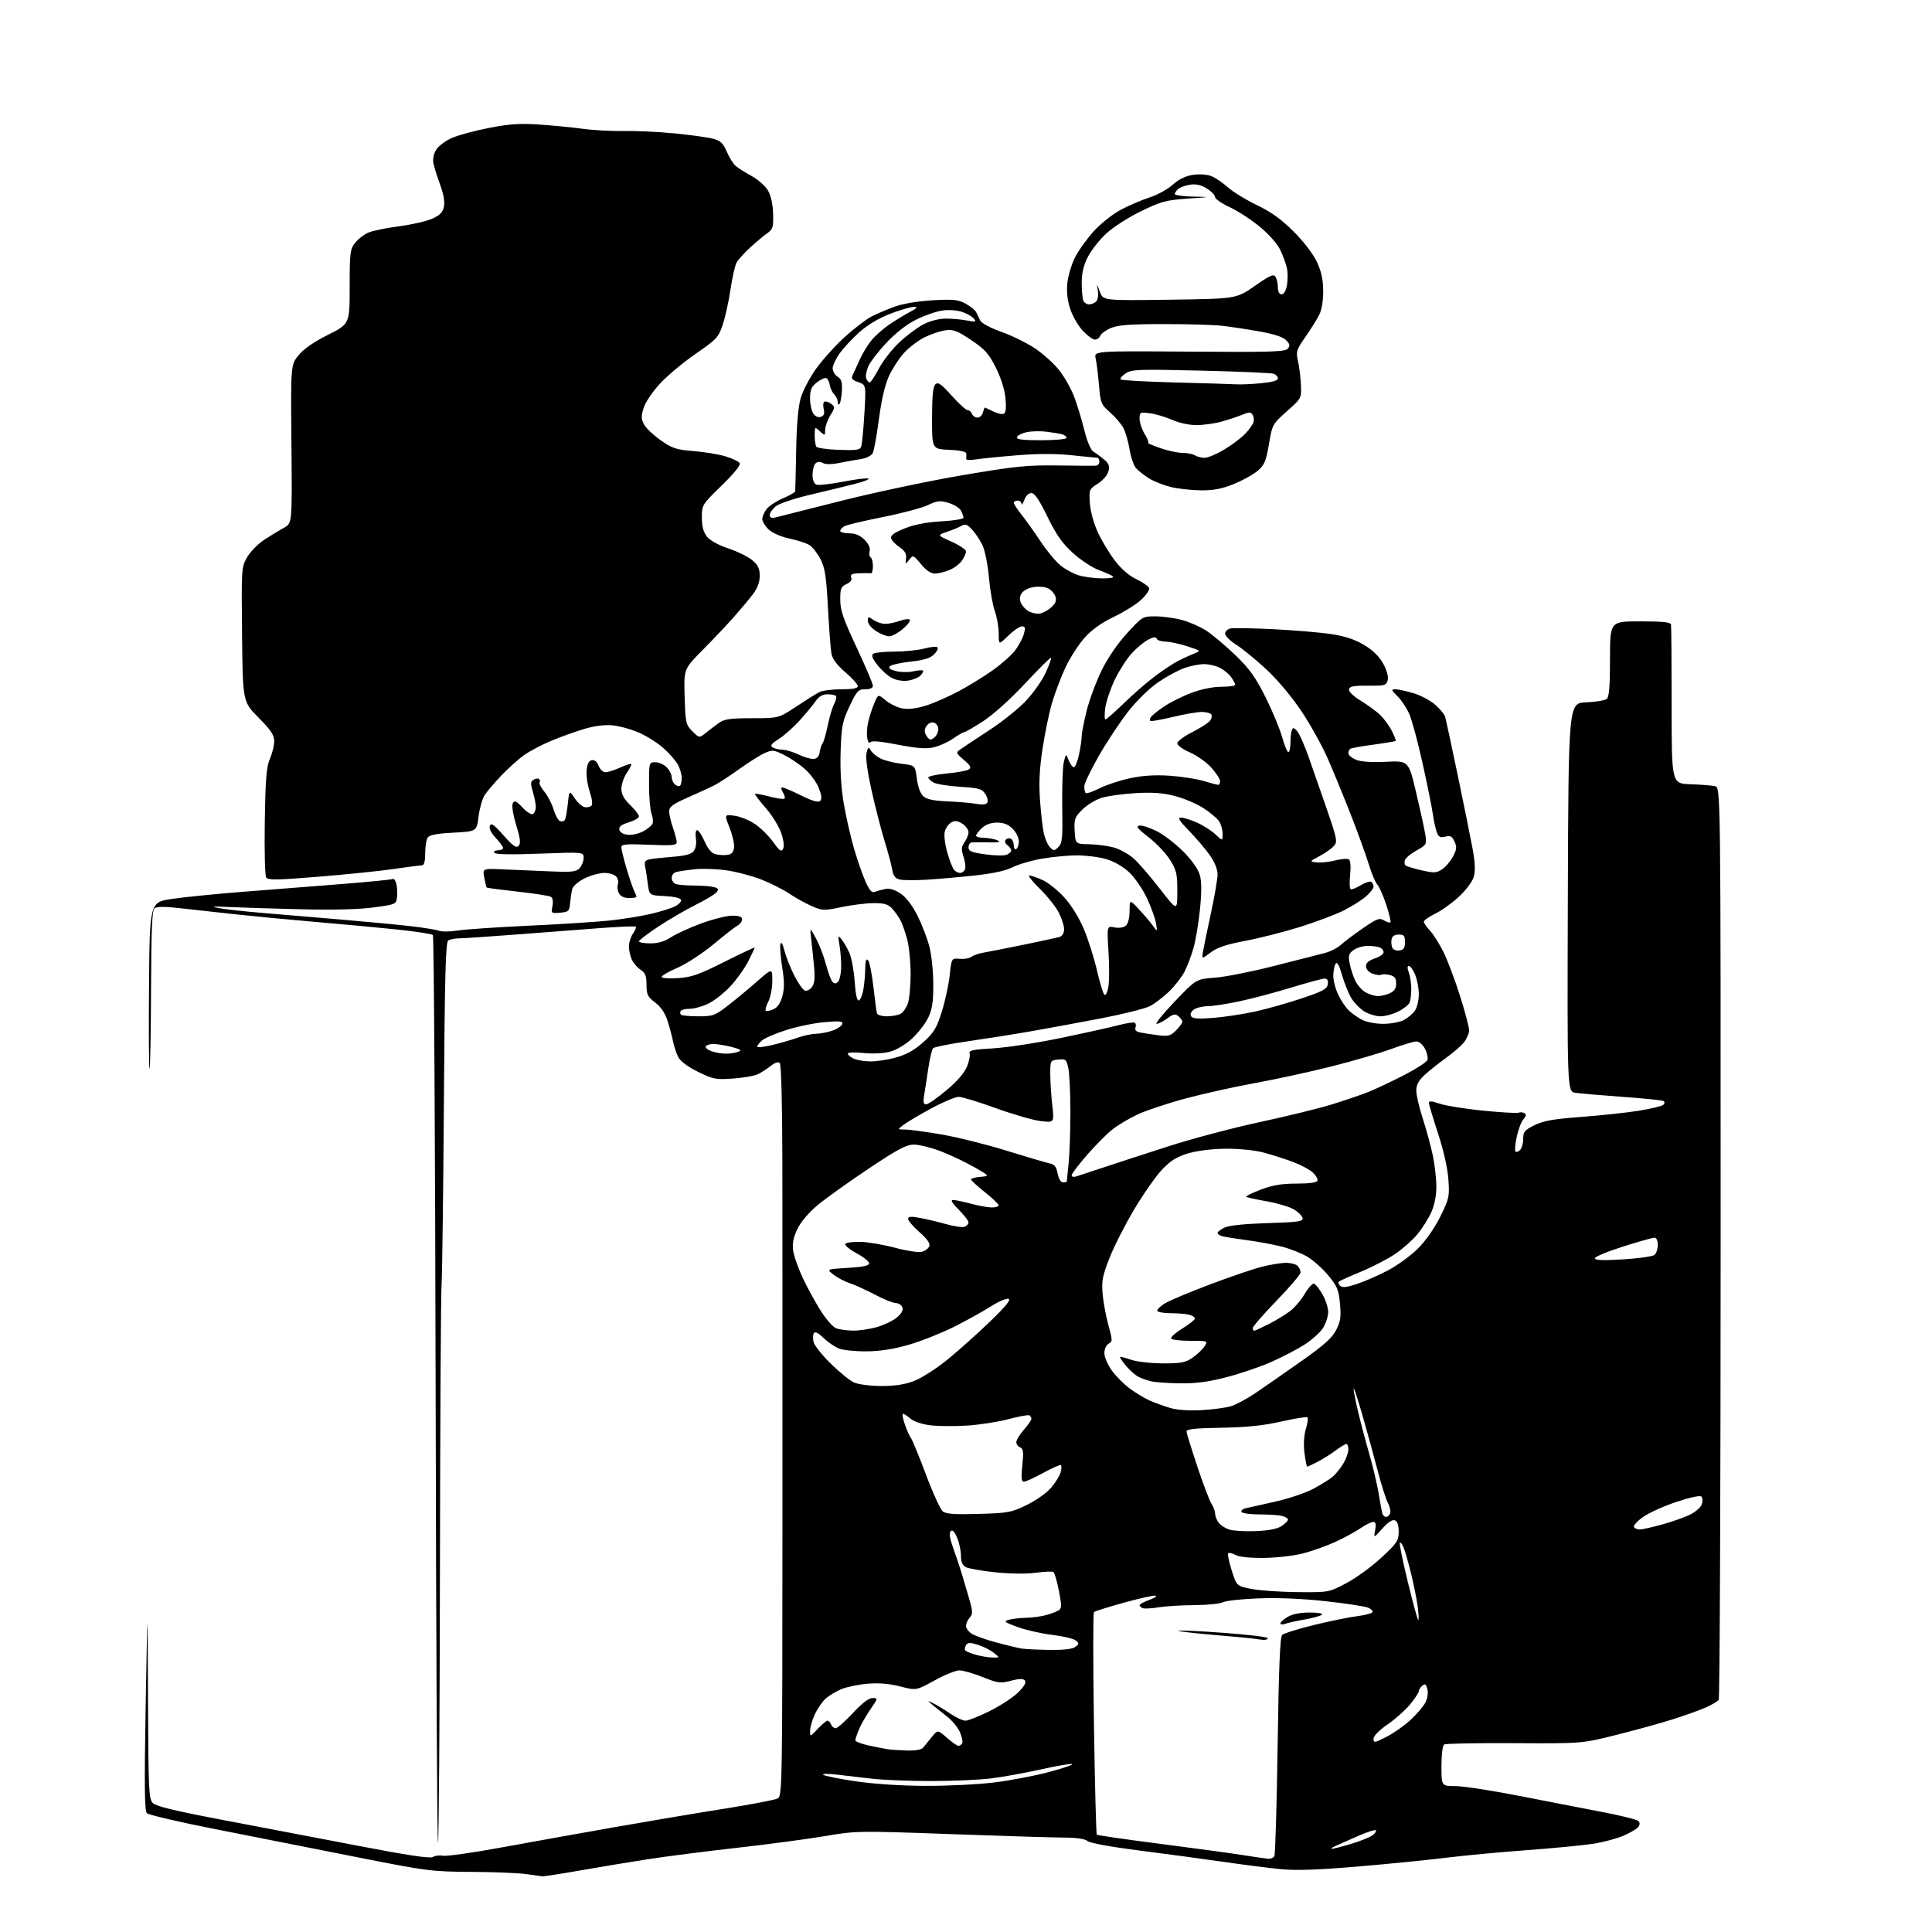 <?xml version="1.0" encoding="UTF-8" standalone="no"?>
<svg 
  version="1.1" 
  xmlns="http://www.w3.org/2000/svg" 
  xmlns:xlink="http://www.w3.org/1999/xlink" 
  xmlns:svg="http://www.w3.org/2000/svg"
  xmlns:rdf="http://www.w3.org/1999/02/22-rdf-syntax-ns#"
  xmlns:cc="http://creativecommons.org/ns#"
  xmlns:dc="http://purl.org/dc/elements/1.1/"
  viewBox="0 0 768 768"
  width="768"
  height="768"
>
<style>svg {background-color: white; }</style>"
<path stroke="none" fill="black" fill-rule="evenodd" d="M215.53,745.86C214.96,745.78 212.03,745.38 209.00,744.96C205.97,744.54 196.16,744.15 187.18,744.10C171.45,744.00 169.76,743.78 140.68,738.01C124.08,734.71 99.04,729.76 85.03,727.00C71.03,724.25 59.03,721.43 58.37,720.75C57.45,719.79 57.35,709.63 57.92,677.50C58.67,635.50 58.67,635.50 58.83,675.25C58.99,711.79 59.14,715.14 60.77,716.77C62.03,718.03 69.78,719.90 88.02,723.35C102.03,726.00 126.32,730.64 142.00,733.66C161.90,737.50 170.97,738.86 172.07,738.18C172.93,737.65 174.77,737.42 176.15,737.69C177.53,737.95 187.63,736.53 198.58,734.53C209.54,732.53 229.75,728.90 243.50,726.47C257.25,724.05 277.23,720.68 287.90,718.99C298.57,717.30 308.13,715.47 309.15,714.92C310.93,713.97 311.00,710.05 311.03,607.21C311.05,548.52 311.04,483.18 311.00,462.02C310.96,438.74 310.55,423.15 309.97,422.57C309.35,421.95 308.02,422.40 306.25,423.81C304.74,425.02 302.38,426.52 301.00,427.13C299.62,427.74 295.23,428.47 291.24,428.75C284.56,429.22 283.46,429.01 277.48,426.07C273.38,424.05 270.48,421.88 269.61,420.18C268.86,418.71 267.93,415.93 267.55,414.00C267.17,412.07 266.19,408.40 265.37,405.83C264.39,402.72 262.74,400.27 260.45,398.53C257.43,396.23 257.00,395.34 257.00,391.47C257.00,387.93 256.53,386.74 254.65,385.51C253.36,384.66 251.79,382.83 251.15,381.44C250.52,380.05 250.00,377.68 250.00,376.18C250.00,374.67 250.72,372.42 251.60,371.16C252.48,369.90 252.98,368.65 252.72,368.38C252.45,368.11 245.99,368.37 238.36,368.95C230.74,369.53 215.72,370.68 205.00,371.50C194.28,372.32 184.15,373.00 182.50,373.01C180.85,373.02 178.91,373.40 178.19,373.86C177.14,374.52 176.80,387.41 176.45,438.59C176.21,473.74 175.80,506.10 175.53,510.50C175.25,514.90 174.96,566.55 174.88,625.28C174.79,684.01 174.44,732.23 174.11,732.44C173.77,732.64 173.35,651.74 173.17,552.66C172.99,453.57 172.50,372.14 172.07,371.69C171.64,371.25 165.26,370.26 157.89,369.50C150.53,368.73 136.18,367.40 126.00,366.53C115.83,365.67 101.20,364.27 93.50,363.44C85.80,362.60 75.71,361.49 71.08,360.97C65.37,360.33 62.26,360.37 61.41,361.08C60.45,361.87 60.13,369.58 60.04,393.26C59.98,410.39 59.72,424.62 59.45,424.88C59.19,425.14 59.09,410.34 59.24,391.98C59.50,358.61 59.50,358.61 68.50,357.31C73.45,356.59 86.05,355.33 96.50,354.51C106.95,353.68 124.47,352.31 135.43,351.45C146.40,350.59 155.72,349.67 156.15,349.40C156.59,349.14 157.21,350.01 157.55,351.34C157.88,352.67 158.01,355.05 157.83,356.63C157.51,359.45 157.33,359.52 148.50,360.72C142.69,361.51 132.41,361.77 119.50,361.45C108.50,361.18 95.67,360.78 91.00,360.55C84.35,360.23 83.48,360.32 87.00,360.99C89.47,361.46 97.35,362.32 104.50,362.92C111.65,363.51 125.60,364.68 135.50,365.53C145.40,366.37 157.74,367.54 162.93,368.13C168.12,368.71 173.30,369.54 174.45,369.98C175.60,370.42 179.00,370.38 182.02,369.90C185.03,369.42 197.62,368.56 210.00,367.99C222.38,367.42 236.78,366.50 242.00,365.96C247.22,365.41 254.65,364.23 258.50,363.34C262.35,362.45 266.77,361.08 268.31,360.30C269.86,359.52 270.95,358.35 270.73,357.69C270.50,356.99 267.83,356.38 264.22,356.20C258.11,355.91 258.11,355.91 257.50,351.20C257.16,348.62 256.68,345.50 256.43,344.27C256.08,342.57 256.51,341.94 258.24,341.59C259.48,341.33 263.65,340.88 267.50,340.58C272.57,340.18 274.86,339.54 275.82,338.27C276.59,337.23 276.93,335.15 276.63,333.25C276.35,331.42 276.56,330.00 277.12,330.00C277.67,330.00 279.01,332.02 280.10,334.49C281.42,337.48 282.87,339.18 284.44,339.57C285.74,339.90 287.85,340.02 289.15,339.83C290.82,339.60 291.59,338.76 291.80,336.92C291.97,335.49 291.16,331.94 290.01,329.03C287.92,323.73 287.92,323.73 292.03,324.28C294.30,324.58 298.00,326.11 300.26,327.66C302.52,329.22 305.73,332.42 307.39,334.76C309.82,338.21 310.57,338.73 311.27,337.48C311.81,336.52 311.54,334.13 310.56,331.19C309.70,328.59 306.91,324.08 304.38,321.18C301.84,318.28 299.93,315.75 300.13,315.57C300.33,315.39 302.93,315.87 305.90,316.64C308.87,317.41 311.55,317.78 311.86,317.47C312.17,317.16 311.88,316.03 311.20,314.95C310.50,313.82 310.40,313.00 310.97,313.00C311.52,313.00 314.89,314.44 318.47,316.21C323.06,318.47 325.29,319.11 326.04,318.36C326.79,317.61 326.61,316.07 325.43,313.13C324.52,310.83 321.94,307.39 319.71,305.48C317.48,303.57 313.74,301.09 311.41,299.96C307.48,298.05 306.93,298.01 303.83,299.43C302.00,300.26 297.42,303.16 293.65,305.87C289.88,308.58 285.38,311.49 283.65,312.34C281.92,313.19 277.24,315.33 273.25,317.09C267.38,319.69 266.00,320.72 266.00,322.52C266.00,323.75 266.68,326.66 267.50,329.00C268.32,331.34 269.00,333.93 269.00,334.75C269.00,336.03 267.32,336.19 258.00,335.80C248.68,335.42 247.00,335.58 247.00,336.85C247.00,337.68 247.95,341.54 249.12,345.43C250.28,349.32 251.63,353.28 252.12,354.24C252.60,355.19 253.00,356.20 253.00,356.49C253.00,356.77 251.67,357.00 250.04,357.00C248.13,357.00 246.70,356.31 246.04,355.07C245.47,354.01 245.28,352.43 245.62,351.56C245.95,350.69 245.67,349.31 244.99,348.49C244.31,347.67 242.17,347.00 240.24,347.00C238.30,347.00 234.74,347.99 232.33,349.19C229.83,350.44 227.73,352.27 227.46,353.44C227.19,354.57 226.82,357.07 226.63,359.00C226.31,362.22 226.00,362.52 222.65,362.81C219.13,363.11 219.04,363.04 219.61,360.18C219.97,358.38 219.73,356.95 219.00,356.50C218.34,356.09 212.40,355.16 205.79,354.44C199.19,353.71 193.65,352.98 193.48,352.81C193.31,352.64 192.87,350.86 192.50,348.85C191.82,345.21 191.82,345.21 200.16,345.59C204.75,345.80 213.08,346.15 218.68,346.38C227.41,346.74 229.09,346.56 230.43,345.07C231.30,344.12 232.00,342.29 232.00,341.01C232.00,338.69 232.00,338.69 214.56,339.34C203.29,339.77 196.90,339.65 196.50,339.00C196.16,338.45 196.81,338.00 197.94,338.00C199.07,338.00 200.00,337.60 200.00,337.11C200.00,336.61 198.67,334.79 197.05,333.05C195.18,331.05 194.33,329.30 194.73,328.26C195.22,326.98 196.38,327.79 200.14,332.06C203.87,336.29 205.19,337.21 206.13,336.27C207.07,335.33 206.86,333.50 205.18,327.92C203.87,323.56 203.36,320.18 203.86,319.28C204.54,318.06 205.26,318.39 207.73,321.03C209.41,322.82 211.26,323.96 211.88,323.58C212.50,323.19 213.00,321.95 213.00,320.81C213.00,319.67 212.47,316.96 211.82,314.79C210.85,311.56 210.89,310.69 212.02,309.99C212.78,309.52 213.77,309.36 214.22,309.64C214.67,309.91 214.80,310.52 214.51,310.98C214.22,311.45 215.06,313.11 216.38,314.68C217.70,316.24 219.34,319.41 220.03,321.71C220.72,324.01 221.88,326.12 222.61,326.40C223.34,326.68 224.21,326.47 224.54,325.93C224.88,325.39 225.40,322.51 225.71,319.53C226.27,314.10 226.27,314.10 228.42,317.29C229.60,319.05 231.39,320.64 232.39,320.84C233.39,321.03 234.62,320.78 235.11,320.29C235.64,319.76 235.37,317.51 234.44,314.78C233.58,312.24 233.01,308.45 233.18,306.34C233.41,303.65 234.02,302.42 235.25,302.19C236.38,301.97 237.34,302.76 237.97,304.43C238.52,305.87 239.73,306.99 240.73,306.98C241.70,306.97 244.41,306.09 246.75,305.03C249.09,303.97 251.00,303.41 250.99,303.80C250.99,304.18 250.09,305.85 249.00,307.50C247.91,309.15 247.01,311.87 247.01,313.55C247.00,315.74 248.00,317.58 250.50,320.00C252.43,321.87 254.00,323.91 254.00,324.54C254.00,325.17 252.17,326.23 249.94,326.90C247.00,327.78 245.96,328.59 246.20,329.81C246.39,330.85 247.67,331.63 249.51,331.84C251.15,332.03 253.94,331.41 255.69,330.47C257.45,329.52 259.12,328.13 259.41,327.37C259.71,326.60 259.51,324.83 258.97,323.43C258.44,322.02 258.00,316.85 258.00,311.93C258.00,303.07 258.02,303.00 260.50,303.00C261.88,303.00 263.90,303.90 265.00,305.00C266.10,306.10 267.00,307.84 267.00,308.88C267.00,309.91 267.60,311.26 268.34,311.87C269.08,312.48 269.98,312.69 270.34,312.32C270.70,311.96 271.00,310.59 271.00,309.28C271.00,307.97 270.35,305.65 269.56,304.13C268.78,302.60 266.24,299.65 263.94,297.56C261.64,295.48 257.22,292.66 254.13,291.29C251.03,289.92 246.25,288.60 243.50,288.34C240.21,288.04 236.28,288.55 232.00,289.84C228.43,290.92 222.57,293.03 219.00,294.53C215.43,296.04 210.70,298.52 208.50,300.05C206.30,301.58 202.21,305.23 199.41,308.16C196.60,311.10 193.56,314.67 192.64,316.10C191.72,317.53 190.64,321.36 190.23,324.60C189.50,330.50 189.50,330.50 180.21,331.00C173.45,331.36 170.66,331.91 169.98,333.00C169.46,333.82 169.02,336.64 169.02,339.25C169.00,342.52 168.59,344.00 167.68,344.00C166.95,344.00 161.89,344.65 156.43,345.45C150.97,346.25 137.54,347.62 126.60,348.51C110.20,349.85 106.54,349.90 105.81,348.82C105.32,348.09 105.07,338.05 105.26,326.50C105.53,309.43 105.91,304.78 107.30,301.63C108.23,299.50 109.00,296.36 109.00,294.65C109.00,292.19 107.72,290.26 102.75,285.25C96.50,278.94 96.50,278.94 96.22,252.22C95.94,225.91 95.97,225.44 98.24,221.50C99.51,219.30 102.61,216.15 105.14,214.50C107.67,212.85 111.18,210.72 112.94,209.76C116.14,208.01 116.14,208.01 115.85,176.56C115.57,145.10 115.57,145.10 118.60,141.30C120.61,138.78 124.56,136.03 130.32,133.13C139.00,128.77 139.00,128.77 139.00,114.02C139.00,100.40 139.17,99.06 141.17,96.51C142.36,95.00 144.76,93.16 146.49,92.44C148.22,91.71 153.66,90.60 158.57,89.96C163.48,89.33 169.37,87.99 171.65,87.00C174.81,85.63 175.95,84.49 176.45,82.22C176.88,80.25 176.37,77.26 174.94,73.37C173.74,70.14 172.54,66.26 172.27,64.75C171.97,63.09 172.45,60.96 173.47,59.40C174.40,57.98 177.17,55.93 179.62,54.85C182.06,53.76 188.66,51.97 194.28,50.87C202.26,49.30 206.59,48.99 214.00,49.48C219.22,49.82 227.10,50.59 231.50,51.18C235.90,51.78 243.32,52.18 248.00,52.08C252.68,51.97 261.68,52.39 268.00,53.01C274.32,53.62 281.21,54.57 283.31,55.12C286.46,55.94 287.43,56.84 288.92,60.32C289.91,62.63 291.53,65.20 292.50,66.01C293.48,66.83 296.33,68.62 298.84,70.00C301.36,71.38 304.25,73.95 305.28,75.72C306.46,77.75 307.21,81.17 307.32,84.95C307.48,90.32 307.24,91.14 305.00,92.70C303.62,93.66 300.56,96.23 298.18,98.41C295.81,100.59 293.37,103.30 292.77,104.44C292.16,105.57 291.09,110.34 290.39,115.04C289.69,119.74 288.31,126.03 287.31,129.02C285.62,134.11 284.92,134.85 276.50,140.67C271.55,144.09 265.13,149.46 262.24,152.62C259.27,155.85 256.46,160.07 255.80,162.29C254.83,165.51 254.88,166.70 256.09,168.85C256.90,170.29 259.89,173.09 262.73,175.08C267.26,178.24 268.88,178.77 275.70,179.31C279.99,179.65 285.71,180.59 288.41,181.41C291.11,182.23 293.65,183.44 294.06,184.10C294.52,184.84 291.84,188.17 286.90,192.98C279.10,200.57 279.00,200.73 279.00,205.70C279.00,209.23 279.60,211.50 281.01,213.29C282.25,214.86 285.53,216.68 289.54,218.01C293.13,219.21 297.40,221.31 299.03,222.68C301.35,224.63 302.00,226.00 302.00,228.91C302.00,231.44 301.11,233.81 299.25,236.27C297.74,238.26 294.25,242.42 291.50,245.52C288.75,248.61 283.20,254.48 279.16,258.55C271.82,265.96 271.82,265.96 272.16,276.96C272.48,287.40 272.64,288.10 275.23,290.69C277.96,293.42 277.96,293.42 280.73,291.20C282.25,289.99 284.61,288.20 285.96,287.24C287.93,285.85 290.55,285.50 298.96,285.50C309.50,285.50 309.50,285.50 316.50,280.88C320.35,278.34 324.48,275.75 325.68,275.13C326.89,274.51 330.82,274.00 334.43,274.00C339.02,274.00 341.00,273.62 341.00,272.75C341.00,272.06 338.77,269.58 336.04,267.23C332.61,264.28 330.90,261.96 330.50,259.73C330.18,257.95 329.56,249.75 329.12,241.50C328.46,229.11 327.94,225.76 326.15,222.26C324.95,219.94 322.97,217.41 321.74,216.66C320.51,215.91 316.95,214.75 313.84,214.09C310.56,213.40 307.09,211.89 305.59,210.50C304.17,209.18 303.01,207.29 303.02,206.30C303.03,205.31 303.82,203.51 304.77,202.30C305.72,201.09 308.64,199.20 311.25,198.09C313.86,196.98 316.05,195.72 316.11,195.29C316.16,194.85 316.33,187.53 316.49,179.00C316.67,168.82 317.29,161.70 318.29,158.26C319.13,155.37 321.87,150.13 324.39,146.60C326.91,143.08 332.01,137.42 335.73,134.03C339.45,130.64 344.28,126.94 346.45,125.81C348.63,124.68 352.90,122.88 355.95,121.80C359.23,120.65 365.39,119.65 371.00,119.35C379.11,118.92 381.00,119.12 383.95,120.76C385.85,121.82 387.69,123.32 388.04,124.09C388.39,124.87 389.11,126.35 389.63,127.38C390.18,128.49 393.65,130.35 398.03,131.90C402.14,133.36 408.14,136.30 411.36,138.44C414.59,140.59 418.94,144.52 421.04,147.17C423.14,149.82 425.83,154.58 427.01,157.75C428.20,160.91 430.02,166.88 431.04,171.00C432.14,175.41 433.61,178.91 434.60,179.50C435.53,180.05 437.42,181.44 438.80,182.58C440.78,184.22 441.16,185.22 440.63,187.33C440.25,188.86 438.43,190.97 436.41,192.25C432.96,194.44 432.88,194.64 433.24,200.00C433.45,203.18 434.76,208.02 436.35,211.47C437.86,214.75 440.88,219.81 443.07,222.71C445.64,226.11 448.72,228.79 451.73,230.24C454.30,231.48 456.58,233.08 456.80,233.79C457.01,234.50 455.64,236.54 453.74,238.33C451.85,240.12 446.94,243.20 442.83,245.18C437.74,247.63 434.00,250.31 431.04,253.63C428.66,256.31 425.24,261.65 423.46,265.50C421.67,269.35 419.29,275.65 418.17,279.50C417.05,283.35 415.37,291.45 414.44,297.50C413.23,305.41 412.94,311.17 413.41,318.00C413.78,323.23 414.48,329.25 414.96,331.39C415.45,333.53 416.56,335.99 417.43,336.85C418.86,338.29 419.16,338.27 420.75,336.67C422.28,335.14 422.47,333.10 422.26,320.71C422.14,312.89 422.41,304.93 422.87,303.00C423.71,299.50 423.71,299.50 424.83,302.25C425.45,303.76 426.37,305.00 426.89,305.00C427.41,305.00 428.32,302.73 428.92,299.95C429.51,297.17 430.00,293.87 430.00,292.61C430.00,291.35 430.90,286.76 431.99,282.41C433.09,278.06 435.77,270.88 437.94,266.45C440.36,261.53 444.29,255.79 448.04,251.70C454.10,245.09 454.24,245.00 459.34,245.01C462.18,245.02 466.89,245.66 469.82,246.44C472.75,247.22 477.12,249.14 479.54,250.71C481.95,252.29 487.11,256.62 490.99,260.35C496.66,265.80 499.01,269.06 503.00,277.00C505.73,282.44 508.72,289.61 509.64,292.94C510.57,296.27 511.70,299.00 512.16,299.00C512.62,299.00 513.00,297.00 513.00,294.56C513.00,292.12 513.43,289.85 513.96,289.53C514.48,289.20 515.65,290.36 516.55,292.10C517.45,293.85 519.01,297.57 520.02,300.39C521.02,303.20 524.10,312.02 526.86,319.99C531.59,333.68 531.78,334.59 530.19,336.35C529.26,337.37 526.70,339.17 524.50,340.34C520.50,342.47 520.50,342.47 523.40,342.81C525.00,343.01 528.28,342.66 530.70,342.05C533.12,341.44 535.59,341.24 536.18,341.61C536.84,342.02 537.04,344.30 536.70,347.62C536.40,350.57 536.48,353.18 536.89,353.43C537.31,353.69 539.10,353.01 540.88,351.93C542.66,350.84 544.54,350.22 545.06,350.54C545.58,350.86 546.00,351.73 546.00,352.47C546.00,353.21 544.58,355.01 542.85,356.47C541.12,357.93 537.17,360.40 534.08,361.96C530.99,363.52 523.29,366.42 516.98,368.41C510.67,370.39 500.83,372.90 495.13,373.98C487.41,375.45 483.84,376.64 481.22,378.65C477.68,381.34 477.68,381.34 478.28,377.92C478.61,376.04 480.04,369.17 481.44,362.65C482.85,356.13 484.00,349.33 484.00,347.55C484.00,345.52 482.83,342.65 480.88,339.90C479.17,337.48 475.47,333.14 472.66,330.25C468.65,326.12 467.99,325.00 469.53,325.02C470.62,325.03 473.52,325.96 476.00,327.08C478.48,328.20 481.74,330.30 483.25,331.75C486.00,334.37 486.00,334.37 486.00,331.41C486.00,329.78 485.34,327.50 484.53,326.35C483.72,325.19 480.89,322.86 478.25,321.16C475.60,319.46 470.52,317.32 466.97,316.41C462.22,315.19 458.09,314.89 451.42,315.28C446.42,315.58 440.38,316.41 437.99,317.12C435.60,317.84 432.13,319.94 430.27,321.79C427.19,324.87 426.93,325.61 427.20,330.33C427.50,335.50 427.50,335.50 433.00,335.60C436.02,335.66 440.42,336.24 442.76,336.90C445.11,337.55 448.62,339.48 450.57,341.19C452.51,342.90 457.23,348.34 461.05,353.28C468.00,362.25 468.00,362.25 468.00,354.32C468.00,347.25 467.68,345.89 465.04,341.72C463.41,339.15 459.58,335.12 456.53,332.77C452.19,329.43 451.41,328.43 452.91,328.19C453.97,328.02 457.12,329.04 459.91,330.45C462.70,331.87 467.46,335.54 470.48,338.61C473.95,342.14 476.35,345.59 476.99,347.97C477.68,350.54 477.68,354.93 476.99,361.63C476.44,367.06 475.27,373.96 474.40,376.97C473.53,379.98 471.94,384.16 470.87,386.26C469.79,388.36 467.04,391.90 464.75,394.13C462.46,396.35 458.99,398.99 457.04,399.98C455.09,400.97 446.30,403.16 437.50,404.85C428.70,406.54 416.22,408.84 409.77,409.96C403.31,411.09 392.13,412.86 384.92,413.90C377.71,414.94 371.42,416.18 370.93,416.67C370.45,417.15 369.60,420.68 369.04,424.52C368.48,428.36 367.73,433.19 367.38,435.25C366.89,438.11 367.07,439.00 368.15,439.00C368.93,439.00 372.55,436.49 376.21,433.42C380.50,429.81 383.40,426.46 384.41,423.95C385.26,421.81 385.72,419.44 385.43,418.68C385.01,417.58 386.93,417.18 394.70,416.74C400.09,416.43 412.15,414.59 421.50,412.65C430.85,410.71 441.15,408.43 444.38,407.58C447.61,406.73 450.63,406.27 451.09,406.55C451.54,406.83 451.67,407.71 451.37,408.49C451.01,409.41 451.64,410.09 453.16,410.40C454.45,410.67 457.63,411.17 460.24,411.50C464.40,412.04 465.27,411.82 467.49,409.60C468.87,408.22 470.00,406.68 470.00,406.17C470.00,405.66 469.31,404.67 468.46,403.97C467.18,402.90 466.42,403.05 464.00,404.84C462.39,406.03 460.50,407.00 459.78,407.00C459.06,407.00 462.31,402.99 466.99,398.10C475.50,389.20 475.50,389.20 483.05,388.63C487.21,388.32 497.78,386.21 506.55,383.96C515.32,381.70 524.30,379.41 526.50,378.87C528.70,378.33 531.62,376.86 533.00,375.60C534.38,374.34 538.34,371.36 541.82,368.96C547.38,365.13 548.39,364.76 550.17,365.87C551.28,366.57 552.42,366.91 552.70,366.63C552.98,366.36 552.22,363.17 551.02,359.55C549.81,355.93 548.23,352.37 547.50,351.65C546.78,350.92 545.22,347.21 544.06,343.41C542.89,339.61 539.64,330.65 536.83,323.50C534.03,316.35 529.96,306.45 527.79,301.50C525.62,296.55 520.97,288.17 517.45,282.88C513.66,277.17 507.99,270.39 503.52,266.21C499.37,262.34 493.96,257.90 491.49,256.34C489.02,254.78 487.00,252.76 487.00,251.87C487.00,250.97 488.01,250.04 489.25,249.80C490.49,249.57 498.25,249.72 506.50,250.13C514.75,250.55 524.99,251.42 529.25,252.07C534.64,252.89 538.59,254.19 542.23,256.37C545.73,258.46 548.25,260.92 549.83,263.79C551.30,266.46 551.98,268.94 551.63,270.36C551.10,272.47 550.54,272.63 543.80,272.57C538.12,272.51 536.49,272.82 536.26,274.00C536.08,274.89 537.90,276.69 540.73,278.42C543.35,280.02 546.78,282.50 548.34,283.92C549.90,285.34 552.07,288.23 553.16,290.35C554.25,292.46 554.99,294.34 554.82,294.52C554.64,294.69 550.69,295.36 546.03,296.00C541.37,296.63 537.21,297.37 536.78,297.64C536.35,297.90 536.00,298.71 536.00,299.44C536.00,300.16 537.35,301.32 539.00,302.00C540.95,302.81 545.16,303.09 550.97,302.82C559.93,302.39 559.93,302.39 562.91,314.94C564.55,321.85 566.19,329.36 566.56,331.63C567.20,335.65 567.12,335.81 563.15,338.03C560.92,339.29 558.83,341.00 558.51,341.83C558.20,342.66 558.29,343.64 558.72,344.01C559.15,344.38 562.02,345.26 565.10,345.96C570.02,347.09 571.00,347.05 573.20,345.60C574.58,344.70 576.53,342.43 577.54,340.55C579.07,337.72 579.18,336.69 578.20,334.55C577.25,332.44 576.55,332.07 574.53,332.58C572.52,333.09 571.86,332.75 571.15,330.85C570.67,329.56 569.95,326.25 569.56,323.50C569.17,320.75 567.32,311.62 565.45,303.21C563.59,294.80 561.21,286.02 560.17,283.71C559.14,281.39 557.04,278.26 555.51,276.75C553.03,274.30 552.94,274.00 554.68,274.00C555.76,274.00 558.98,274.69 561.83,275.54C564.69,276.39 568.58,278.44 570.47,280.10C572.36,281.76 574.14,283.88 574.43,284.81C574.72,285.74 577.02,296.40 579.54,308.50C582.06,320.60 584.73,333.80 585.46,337.82C586.35,342.72 586.50,346.24 585.89,348.45C585.36,350.34 582.87,353.72 580.05,356.36C577.34,358.89 573.07,361.96 570.56,363.18C568.05,364.40 566.00,365.85 566.00,366.39C566.00,366.94 567.10,368.54 568.44,369.95C569.77,371.35 572.20,375.20 573.83,378.50C575.46,381.80 578.41,389.64 580.39,395.92C582.38,402.19 584.00,408.32 584.00,409.53C584.00,410.74 583.09,412.88 581.99,414.29C580.88,415.70 577.62,418.53 574.74,420.59C571.86,422.65 568.04,425.70 566.25,427.37C563.90,429.55 563.00,431.27 563.00,433.57C563.00,435.32 564.15,440.27 565.56,444.58C566.96,448.89 568.76,455.50 569.56,459.27C570.35,463.04 570.99,468.69 570.98,471.82C570.96,475.34 570.19,479.19 568.94,481.94C567.83,484.39 565.40,488.25 563.54,490.52C561.68,492.79 557.75,496.30 554.83,498.31C551.90,500.33 545.73,503.54 541.12,505.46C536.50,507.37 532.48,509.18 532.18,509.48C531.88,509.79 532.13,510.53 532.73,511.13C533.52,511.92 535.30,511.74 539.16,510.49C542.10,509.53 547.63,507.13 551.47,505.14C555.30,503.15 560.77,499.19 563.63,496.33C566.77,493.19 570.30,488.15 572.55,483.60C576.07,476.48 576.24,475.68 575.75,468.79C575.44,464.33 573.83,457.23 571.62,450.50C569.63,444.45 568.00,438.99 568.00,438.37C568.00,437.58 569.29,437.68 572.25,438.72C574.59,439.53 582.33,440.78 589.44,441.49C596.56,442.20 602.96,442.57 603.65,442.31C604.34,442.04 605.41,442.13 606.02,442.51C606.79,442.99 606.67,443.71 605.60,444.89C604.76,445.82 603.56,448.96 602.94,451.86C602.31,454.76 602.08,457.41 602.42,457.75C602.76,458.09 603.59,457.81 604.27,457.13C604.95,456.45 605.50,454.45 605.50,452.70C605.50,449.90 606.07,449.22 610.00,447.27C613.54,445.52 617.52,444.82 628.70,443.98C636.51,443.40 646.82,442.29 651.60,441.51C656.38,440.74 660.72,439.68 661.24,439.16C661.78,438.62 661.80,437.99 661.27,437.67C660.78,437.36 653.43,436.62 644.94,436.01C636.45,435.40 628.03,434.68 626.24,434.40C622.99,433.91 622.99,433.91 623.24,356.70C623.50,279.50 623.50,279.50 630.46,279.20C634.29,279.03 638.00,278.42 638.71,277.83C639.66,277.04 640.00,272.82 640.00,261.88C640.00,247.00 640.00,247.00 652.00,247.00C660.80,247.00 664.07,247.33 664.25,248.25C664.39,248.94 664.50,263.45 664.50,280.50C664.50,311.50 664.50,311.50 672.00,311.75C676.12,311.89 680.51,312.24 681.75,312.52C684.00,313.04 684.00,313.04 683.98,493.77C683.98,593.17 683.63,675.03 683.21,675.69C682.80,676.34 680.36,677.77 677.80,678.87C675.24,679.97 669.40,682.05 664.82,683.50C660.24,684.95 650.28,687.70 642.68,689.61C628.86,693.09 628.86,693.09 602.02,692.93C587.25,692.85 574.68,693.08 574.08,693.45C573.45,693.84 573.00,697.43 573.00,702.06C573.00,710.00 573.00,710.00 578.57,710.00C581.63,710.00 593.22,711.79 604.32,713.97C615.42,716.15 630.29,719.04 637.37,720.39C644.45,721.74 650.71,723.31 651.28,723.88C651.99,724.59 651.94,725.36 651.13,726.35C650.47,727.14 647.81,728.68 645.22,729.78C642.62,730.88 637.35,732.29 633.50,732.90C629.65,733.52 617.69,734.67 606.92,735.47C596.15,736.26 581.75,737.61 574.92,738.47C568.09,739.33 552.38,740.90 540.00,741.95C523.67,743.33 515.17,743.62 509.00,743.01C504.32,742.55 493.98,741.22 486.00,740.07C478.02,738.91 463.05,736.90 452.73,735.59C441.73,734.19 433.28,732.65 432.32,731.85C431.27,730.98 427.97,730.49 423.09,730.47C418.92,730.46 398.62,729.84 378.00,729.09C341.11,727.76 340.29,727.77 328.00,729.87C321.12,731.04 305.38,733.14 293.00,734.53C280.62,735.92 264.65,737.97 257.50,739.08C250.35,740.19 238.21,742.20 230.53,743.55C222.84,744.90 216.09,745.94 215.53,745.86zM504.19,738.89C505.12,738.95 506.19,738.50 506.57,737.88C506.95,737.27 507.54,717.49 507.88,693.93C508.32,663.31 508.83,650.77 509.67,649.93C510.31,649.29 515.99,647.51 522.28,645.97C528.58,644.43 536.27,642.86 539.38,642.47C542.48,642.08 545.27,641.37 545.57,640.89C545.87,640.40 545.07,639.58 543.81,639.06C542.54,638.54 534.98,637.39 527.00,636.51C517.87,635.50 507.99,635.08 500.33,635.38C493.63,635.63 487.25,636.33 486.14,636.92C485.04,637.52 479.94,638.03 474.82,638.06C469.69,638.09 463.26,638.49 460.51,638.94C457.77,639.39 454.96,639.54 454.26,639.27C453.57,639.00 453.00,638.47 453.00,638.09C453.00,637.71 454.69,636.79 456.75,636.04C458.81,635.29 460.00,634.51 459.38,634.30C458.76,634.09 453.14,635.33 446.88,637.05C440.62,638.78 435.21,640.48 434.86,640.84C434.50,641.20 434.50,661.15 434.86,685.17C435.21,709.19 435.73,729.05 436.00,729.31C436.27,729.57 447.52,731.20 461.00,732.93C474.48,734.66 489.32,736.68 494.00,737.42C498.68,738.16 503.26,738.82 504.19,738.89zM529.39,734.93C529.88,734.97 533.27,734.11 536.92,733.02C540.57,731.94 544.44,730.40 545.52,729.61C546.61,728.81 547.23,727.90 546.91,727.57C546.58,727.25 543.43,728.25 539.91,729.81C536.38,731.36 532.38,733.13 531.00,733.75C529.62,734.36 528.90,734.90 529.39,734.93zM367.54,709.91C376.36,709.96 388.84,709.35 395.27,708.55C401.71,707.75 411.56,705.87 417.16,704.36C422.77,702.85 426.84,701.45 426.20,701.23C425.56,701.02 419.97,701.98 413.77,703.37C407.57,704.75 398.69,706.36 394.03,706.94C389.37,707.53 378.57,708.00 370.03,707.99C361.49,707.99 350.90,707.56 346.50,707.05C342.10,706.53 335.80,705.80 332.50,705.42C329.20,705.03 326.82,705.07 327.22,705.49C327.61,705.92 333.23,707.06 339.72,708.04C346.92,709.13 357.73,709.85 367.54,709.91zM360.71,695.86C363.83,695.95 366.33,695.50 366.94,694.75C367.49,694.06 369.03,692.17 370.35,690.54C372.76,687.58 372.76,687.58 376.41,690.79C378.42,692.56 380.48,694.00 380.98,694.00C381.47,694.00 382.15,693.57 382.47,693.04C382.80,692.52 382.42,690.55 381.64,688.67C380.85,686.79 378.54,683.96 376.50,682.38C374.47,680.79 371.83,678.69 370.65,677.69C368.50,675.89 368.50,675.89 371.00,677.09C372.38,677.75 375.38,679.58 377.68,681.15C379.98,682.72 382.74,684.00 383.81,684.00C384.89,684.00 389.31,682.23 393.63,680.06C397.96,677.89 403.05,674.52 404.95,672.56C407.33,670.10 408.08,668.68 407.36,667.96C406.64,667.24 404.93,667.29 401.81,668.13C397.69,669.23 396.73,669.10 390.64,666.67C386.98,665.20 382.80,664.00 381.36,664.00C379.92,664.00 375.48,665.80 371.49,668.01C364.22,672.02 364.22,672.02 357.86,670.39C353.54,669.28 349.37,668.93 344.88,669.31C341.25,669.61 336.53,670.59 334.40,671.48C332.27,672.37 329.45,674.09 328.13,675.30C326.81,676.51 324.91,679.30 323.89,681.50C322.87,683.70 322.04,686.62 322.03,688.00C322.01,690.50 322.01,690.50 325.06,687.25C326.73,685.46 328.48,684.00 328.94,684.00C329.41,684.00 330.05,684.67 330.36,685.50C330.68,686.33 331.50,687.00 332.18,687.00C332.87,687.00 335.94,684.30 339.00,681.00C342.64,677.07 345.35,675.00 346.83,675.00C349.06,675.00 349.05,675.07 345.99,679.51C344.29,681.99 342.24,685.58 341.44,687.48C340.65,689.38 340.00,691.33 340.00,691.81C340.00,692.29 342.36,693.20 345.25,693.84C348.14,694.47 351.62,695.16 353.00,695.36C354.38,695.56 357.84,695.79 360.71,695.86zM551.09,690.45C553.89,689.04 558.20,686.01 560.67,683.74C563.13,681.46 565.80,678.35 566.60,676.81C567.44,675.19 567.78,672.96 567.41,671.48C566.90,669.46 566.49,669.18 565.38,670.10C564.62,670.73 564.00,671.71 564.00,672.27C564.00,672.83 562.46,675.17 560.58,677.47C558.69,679.77 554.64,683.38 551.58,685.49C548.20,687.82 546.00,690.06 546.00,691.18C546.00,692.89 546.40,692.83 551.09,690.45zM394.50,658.89C397.50,658.96 397.50,658.96 395.00,656.98C393.62,655.89 390.78,654.47 388.67,653.82C385.51,652.84 384.69,652.88 383.96,654.06C383.48,654.84 383.40,655.79 383.79,656.16C384.18,656.54 386.07,657.29 388.00,657.83C389.93,658.37 392.85,658.85 394.50,658.89zM417.06,655.86C422.71,655.95 426.22,655.56 427.40,654.70C429.00,653.53 429.02,653.26 427.63,652.10C426.77,651.40 422.57,650.40 418.29,649.89C414.00,649.38 407.81,647.98 404.52,646.77C399.20,644.83 398.81,644.51 401.02,643.89C402.38,643.51 405.52,643.15 408.00,643.09C410.48,643.04 414.07,642.54 416.00,641.99C417.93,641.44 420.12,640.59 420.88,640.11C422.05,639.36 422.06,638.16 420.93,632.36C420.19,628.59 419.22,625.24 418.76,624.92C418.31,624.60 415.15,624.72 411.75,625.19C408.09,625.69 401.56,625.62 395.73,625.02C390.32,624.46 385.01,623.54 383.94,622.97C382.59,622.24 382.00,620.87 382.00,618.43C382.00,616.51 381.31,613.30 380.48,611.29C379.43,608.78 378.63,607.97 377.92,608.68C377.20,609.40 377.53,611.54 378.99,615.61C380.15,618.85 381.50,622.85 382.00,624.50C382.49,626.15 383.82,630.62 384.94,634.43C386.75,640.59 386.81,641.55 385.49,643.01C384.67,643.92 384.00,645.40 384.00,646.31C384.00,647.21 385.01,648.61 386.25,649.42C387.49,650.22 391.88,651.78 396.00,652.89C400.12,653.99 404.62,655.08 406.00,655.31C407.38,655.54 412.35,655.79 417.06,655.86zM502.25,651.88C501.29,651.82 499.82,651.63 499.00,651.47C498.18,651.30 490.86,650.60 482.75,649.92C474.63,649.23 468.19,648.47 468.44,648.23C468.68,647.99 476.78,648.37 486.44,649.08C496.10,649.79 504.00,650.74 504.00,651.19C504.00,651.63 503.21,651.95 502.25,651.88zM510.75,645.53C509.79,645.90 509.00,645.81 509.00,645.32C509.00,644.83 510.31,643.66 511.90,642.72C513.75,641.63 516.92,641.00 520.60,641.00C524.01,641.00 526.01,641.36 525.45,641.88C524.93,642.37 521.80,643.23 518.50,643.80C515.20,644.37 511.71,645.15 510.75,645.53zM563.78,644.00C564.04,644.00 563.95,641.64 563.57,638.75C563.20,635.86 562.00,629.90 560.92,625.50C559.84,621.10 558.50,616.43 557.94,615.12C557.38,613.81 556.71,612.96 556.44,613.23C556.17,613.50 557.61,620.53 559.63,628.86C561.65,637.19 563.52,644.00 563.78,644.00zM515.85,632.89C528.21,633.00 528.21,633.00 535.13,629.36C538.94,627.36 545.19,622.82 549.03,619.27C555.38,613.38 556.00,612.46 556.00,608.87C556.00,606.25 555.49,604.74 554.46,604.35C553.47,603.97 551.70,605.13 549.49,607.63C546.05,611.50 546.05,611.50 546.65,608.25C547.09,605.85 546.88,605.00 545.86,605.00C545.09,605.00 542.73,606.18 540.61,607.62C538.50,609.06 533.98,611.50 530.57,613.04C527.17,614.58 521.49,616.60 517.94,617.52C514.40,618.44 507.45,619.23 502.50,619.29C496.88,619.36 492.62,618.92 491.16,618.12C489.88,617.41 488.56,617.11 488.23,617.44C487.90,617.77 488.52,620.84 489.62,624.27C491.61,630.50 491.61,630.50 497.55,631.64C500.82,632.27 509.06,632.83 515.85,632.89zM499.17,608.64C504.26,608.44 507.70,607.77 509.42,606.65C510.84,605.72 512.00,604.57 512.00,604.09C512.00,603.62 510.99,602.96 509.75,602.63C508.51,602.30 504.49,602.02 500.81,602.01C497.13,602.01 493.85,601.56 493.52,601.03C493.19,600.50 493.95,599.83 495.21,599.55C496.47,599.27 501.77,598.08 507.00,596.91C512.23,595.74 518.98,593.46 522.00,591.85C525.02,590.23 528.48,588.10 529.67,587.11C530.87,586.12 532.78,583.78 533.92,581.90C535.06,580.03 535.99,577.49 536.00,576.25C536.00,575.01 535.64,574.00 535.19,574.00C534.75,574.00 532.84,575.16 530.94,576.58C529.05,578.00 525.83,580.02 523.79,581.08C521.75,582.13 519.89,583.00 519.66,583.00C519.42,583.00 518.93,580.56 518.55,577.57C518.13,574.21 518.34,570.60 519.10,568.07C519.77,565.82 520.06,563.73 519.75,563.42C519.44,563.11 514.76,563.85 509.34,565.08C502.22,566.69 495.62,567.38 485.50,567.55C474.45,567.75 471.53,568.09 471.66,569.15C471.74,569.89 473.68,576.12 475.97,583.00C478.25,589.88 480.77,596.50 481.56,597.71C482.35,598.93 483.01,600.73 483.03,601.71C483.05,602.70 483.68,604.31 484.44,605.31C485.19,606.31 487.09,607.53 488.65,608.03C490.22,608.54 494.95,608.81 499.17,608.64zM651.83,608.00C652.77,608.00 656.84,607.09 660.87,605.97C664.91,604.85 669.93,603.06 672.03,601.98C674.13,600.91 676.16,599.08 676.53,597.92C676.90,596.75 676.80,595.40 676.30,594.90C675.77,594.37 671.65,595.27 666.25,597.08C661.22,598.76 655.26,601.48 653.01,603.11C650.76,604.74 649.19,606.50 649.52,607.03C649.85,607.57 650.89,608.00 651.83,608.00zM551.00,603.00C551.58,603.00 552.31,602.37 552.60,601.59C552.90,600.81 552.48,598.89 551.66,597.30C550.84,595.72 549.01,589.94 547.60,584.46C546.18,578.98 543.47,569.10 541.57,562.50C539.67,555.90 538.10,551.17 538.07,552.00C538.04,552.83 538.88,557.10 539.94,561.50C540.99,565.90 543.00,573.45 544.40,578.28C545.80,583.10 547.44,590.08 548.05,593.78C548.65,597.47 549.32,601.06 549.54,601.75C549.76,602.44 550.42,603.00 551.00,603.00zM389.09,601.80C400.91,601.46 402.07,601.24 408.30,598.17C412.07,596.32 416.25,593.31 418.00,591.20C419.69,589.17 421.33,586.47 421.65,585.20C421.98,583.94 422.02,582.68 421.74,582.41C421.46,582.13 418.34,583.50 414.79,585.45C411.24,587.40 407.75,589.00 407.03,589.00C406.02,589.00 405.88,587.52 406.39,582.48C406.94,577.13 406.79,575.86 405.53,575.37C404.69,575.05 404.00,574.11 404.00,573.28C404.00,572.44 405.35,570.23 407.00,568.35C408.65,566.47 410.00,564.52 410.00,564.02C410.00,563.53 409.64,562.89 409.20,562.62C408.76,562.35 405.04,563.02 400.95,564.12C396.85,565.22 389.41,566.38 384.42,566.69C379.43,567.01 372.83,566.96 369.75,566.57C366.50,566.17 363.23,565.06 361.93,563.94C360.70,562.87 359.37,562.00 358.96,562.00C358.56,562.00 358.89,563.91 359.70,566.24C360.50,568.58 361.58,570.99 362.10,571.62C362.61,572.24 365.30,578.77 368.06,586.12C370.82,593.48 373.85,600.10 374.79,600.83C376.07,601.83 379.66,602.08 389.09,601.80zM477.50,560.56C481.90,560.32 487.18,559.62 489.24,559.02C491.29,558.41 495.79,556.00 499.24,553.65C502.68,551.31 510.80,545.65 517.29,541.09C526.32,534.72 529.56,531.83 531.16,528.68C532.89,525.30 533.15,523.49 532.66,518.22C532.13,512.64 531.55,511.24 527.92,506.90C525.64,504.18 521.91,500.86 519.64,499.53C517.36,498.19 512.89,496.42 509.69,495.59C506.50,494.76 500.20,493.59 495.69,492.99C491.19,492.39 486.71,491.67 485.75,491.38C484.79,491.10 484.00,490.52 484.00,490.09C484.00,489.67 485.24,488.72 486.75,487.99C488.49,487.14 494.76,486.49 503.80,486.21C516.17,485.83 518.06,485.56 517.80,484.19C517.63,483.32 516.04,481.76 514.27,480.72C512.49,479.69 507.63,478.25 503.46,477.52C499.29,476.80 495.66,476.00 495.40,475.74C495.15,475.48 497.76,474.20 501.22,472.88C505.91,471.10 509.50,470.50 515.41,470.50C520.53,470.50 523.47,470.09 523.72,469.34C523.93,468.70 523.10,467.24 521.87,466.09C520.64,464.94 517.12,463.07 514.06,461.92C511.00,460.77 505.80,459.10 502.50,458.21C498.95,457.25 492.83,456.61 487.50,456.64C482.04,456.67 476.14,457.37 472.50,458.43C467.84,459.79 465.50,461.23 462.00,464.87C459.52,467.45 454.48,474.66 450.78,480.89C447.09,487.12 442.65,495.88 440.92,500.36C438.21,507.36 437.85,509.35 438.33,514.57C438.64,517.91 439.68,523.47 440.64,526.92C442.28,532.82 442.28,533.26 440.69,534.15C439.73,534.69 439.00,536.31 439.00,537.90C439.00,539.44 440.35,542.57 442.00,544.85C443.66,547.13 446.92,550.38 449.25,552.08C451.59,553.78 455.07,555.87 457.00,556.72C458.93,557.58 462.52,558.89 465.00,559.64C467.86,560.50 472.41,560.83 477.50,560.56zM350.21,550.96C355.54,550.99 359.57,550.39 363.23,549.01C366.16,547.92 372.13,544.12 376.52,540.55C380.91,536.99 388.55,530.16 393.50,525.38C399.98,519.12 402.04,516.57 400.85,516.29C399.95,516.07 396.72,517.48 393.68,519.43C390.64,521.38 384.12,524.98 379.21,527.45C374.29,529.91 366.27,533.10 361.39,534.52C355.31,536.29 349.97,537.13 344.50,537.18C340.10,537.22 335.15,536.72 333.50,536.07C331.85,535.41 329.09,533.52 327.36,531.85C325.27,529.83 323.99,529.21 323.52,529.97C323.13,530.60 323.09,532.20 323.42,533.53C323.75,534.87 326.83,538.71 330.26,542.09C333.69,545.46 337.85,548.83 339.50,549.57C341.15,550.31 345.97,550.94 350.21,550.96zM469.14,549.90C464.39,549.84 459.15,549.47 457.50,549.07C455.85,548.67 453.54,547.83 452.36,547.20C451.18,546.56 449.02,544.63 447.57,542.90C446.11,541.17 445.07,539.60 445.25,539.42C445.43,539.24 447.36,539.73 449.54,540.50C451.73,541.28 457.35,541.93 462.10,541.96C469.42,541.99 471.19,541.67 474.00,539.75C475.81,538.51 477.96,536.49 478.77,535.25C480.24,533.00 480.24,533.00 473.18,533.00C469.30,533.00 465.86,532.59 465.55,532.09C465.24,531.59 467.24,529.79 470.00,528.10C472.75,526.40 475.00,524.62 475.00,524.13C475.00,523.63 473.99,522.96 472.75,522.63C471.51,522.30 468.14,522.02 465.25,522.01C462.36,522.01 460.00,521.54 460.00,520.99C460.00,520.43 461.42,519.11 463.16,518.05C464.90,516.99 472.89,513.64 480.91,510.61C488.94,507.58 498.26,504.40 501.64,503.55C505.02,502.70 509.32,502.00 511.19,502.00C513.07,502.00 515.14,502.54 515.80,503.20C516.46,503.86 517.00,505.03 517.00,505.80C517.00,506.57 512.73,511.61 507.50,517.00C502.27,522.39 498.00,527.30 498.00,527.90C498.00,528.51 498.24,529.00 498.53,529.00C498.83,529.00 501.41,527.81 504.28,526.36C507.15,524.91 510.98,522.58 512.80,521.20C514.61,519.82 517.26,516.71 518.67,514.30C520.08,511.89 521.75,510.08 522.37,510.28C522.99,510.49 524.51,512.42 525.73,514.58C526.96,516.73 527.97,519.85 527.98,521.50C527.99,523.15 527.10,525.96 526.01,527.75C524.92,529.55 521.56,532.58 518.56,534.51C515.55,536.43 509.56,539.55 505.24,541.45C500.93,543.35 492.98,546.05 487.59,547.45C480.45,549.31 475.43,549.97 469.14,549.90zM339.07,528.94C341.58,528.97 345.96,528.31 348.80,527.47C351.64,526.62 355.17,524.89 356.65,523.62C358.41,522.11 359.12,520.74 358.70,519.66C358.35,518.75 357.19,518.00 356.11,518.00C355.04,518.00 351.32,516.49 347.83,514.65C344.35,512.81 339.84,510.76 337.81,510.09C335.78,509.43 332.87,507.90 331.33,506.69C328.53,504.50 328.53,504.50 337.01,504.00C343.07,503.64 345.50,503.13 345.50,502.20C345.50,501.48 343.25,499.68 340.51,498.20C337.76,496.71 335.74,495.05 336.01,494.50C336.28,493.95 339.03,493.57 342.11,493.66C345.20,493.75 351.39,494.82 355.86,496.02C360.34,497.23 365.07,497.95 366.39,497.62C367.70,497.29 369.06,496.29 369.40,495.40C369.83,494.28 368.61,492.53 365.51,489.80C363.03,487.62 361.00,485.25 361.00,484.54C361.00,483.55 362.08,483.46 365.73,484.14C368.33,484.63 373.04,485.75 376.19,486.63C379.35,487.52 382.62,487.98 383.46,487.65C384.31,487.33 385.00,486.55 385.00,485.91C385.00,485.28 383.25,483.02 381.12,480.88C378.46,478.22 377.75,477.00 378.87,477.01C379.77,477.02 382.98,477.69 386.00,478.50C389.02,479.31 392.74,479.98 394.25,479.99C395.76,479.99 397.00,479.62 397.00,479.15C397.00,478.68 394.52,476.32 391.50,473.91C388.48,471.50 386.00,469.21 386.00,468.82C386.00,468.44 387.69,467.98 389.75,467.81C393.50,467.50 393.50,467.50 386.98,463.79C383.39,461.75 377.41,458.94 373.70,457.54C369.99,456.14 365.30,455.00 363.28,455.00C360.30,455.00 356.89,456.81 345.27,464.57C337.39,469.83 328.31,476.32 325.09,479.00C321.53,481.97 318.36,485.69 317.00,488.51C315.36,491.88 314.90,494.21 315.29,497.12C315.58,499.30 317.37,504.33 319.25,508.30C321.14,512.26 324.36,518.11 326.41,521.31C328.46,524.50 331.12,527.51 332.32,527.99C333.52,528.48 336.56,528.90 339.07,528.94zM645.18,500.62C651.33,500.25 656.96,499.45 657.68,498.85C658.41,498.25 659.00,496.46 659.00,494.88C659.00,493.14 658.47,492.00 657.67,492.00C656.93,492.00 651.31,493.59 645.17,495.54C639.02,497.48 634.00,499.57 634.00,500.19C634.00,500.98 637.22,501.11 645.18,500.62zM422.55,470.00C423.35,470.00 424.02,469.89 424.04,469.75C424.07,469.61 424.41,466.35 424.79,462.50C425.18,458.65 425.50,449.43 425.50,442.00C425.50,434.57 425.13,426.79 424.69,424.69C423.94,421.15 423.67,420.90 420.69,421.19C417.53,421.50 417.50,421.55 417.50,427.00C417.50,430.02 417.86,435.60 418.30,439.39C419.08,446.29 419.08,446.29 413.68,445.65C410.71,445.30 402.70,442.99 395.89,440.52C389.08,438.05 382.42,436.02 381.10,436.02C379.78,436.01 374.83,438.10 370.10,440.66C365.37,443.22 360.43,446.15 359.12,447.16C356.73,449.00 356.73,449.00 359.77,449.00C361.44,449.00 367.93,449.88 374.19,450.95C380.45,452.02 392.09,454.92 400.04,457.39C407.99,459.86 415.69,462.13 417.14,462.43C419.20,462.86 419.92,463.75 420.43,466.49C420.83,468.59 421.67,470.00 422.55,470.00zM427.75,467.67C428.71,467.37 433.55,465.77 438.50,464.13C443.45,462.48 455.15,458.68 464.50,455.66C473.85,452.65 490.09,448.35 500.58,446.09C511.08,443.84 523.90,440.71 529.08,439.13C534.26,437.55 540.98,435.26 544.00,434.05C547.02,432.83 553.40,429.82 558.17,427.36C562.93,424.90 567.09,422.21 567.41,421.38C567.73,420.55 567.30,418.55 566.47,416.94C565.59,415.25 564.14,414.00 563.04,414.00C561.99,414.00 557.45,415.36 552.95,417.02C548.45,418.68 537.73,421.80 529.13,423.96C520.53,426.12 506.98,429.07 499.00,430.51C491.02,431.96 478.65,434.70 471.50,436.61C464.35,438.52 455.69,441.39 452.27,442.98C448.84,444.58 444.23,447.33 442.02,449.11C439.81,450.88 435.30,455.44 432.00,459.24C428.70,463.03 426.00,466.61 426.00,467.19C426.00,467.76 426.79,467.98 427.75,467.67zM345.93,421.93C348.37,421.97 353.01,421.26 356.24,420.35C360.38,419.19 363.57,417.40 367.04,414.28C371.24,410.49 372.31,408.74 374.38,402.18C375.71,397.95 377.12,391.43 377.52,387.68C378.25,380.87 378.25,380.87 381.51,381.15C383.31,381.30 385.39,380.95 386.14,380.35C386.89,379.76 389.07,379.01 391.00,378.68C392.93,378.35 400.12,376.93 407.00,375.53C413.88,374.12 420.29,372.72 421.25,372.42C422.30,372.09 423.00,370.87 423.00,369.39C423.00,368.03 422.04,365.04 420.87,362.75C419.70,360.45 416.31,356.20 413.33,353.29C410.35,350.38 408.49,348.01 409.21,348.02C409.92,348.03 412.31,348.87 414.52,349.87C416.73,350.88 420.63,354.02 423.18,356.86C425.96,359.95 429.05,364.98 430.89,369.40C432.58,373.46 434.90,380.77 436.03,385.64C437.17,390.51 438.49,394.89 438.98,395.38C439.49,395.89 440.16,394.65 440.57,392.47C440.96,390.38 441.00,384.03 440.65,378.36C440.02,368.05 440.02,368.05 443.01,368.65C444.78,369.01 446.61,368.74 447.50,368.00C448.43,367.23 449.01,365.00 449.03,362.13C449.05,357.50 449.05,357.50 452.78,361.50C454.83,363.70 457.31,366.62 458.30,368.00C460.10,370.50 460.10,370.50 459.52,367.00C459.21,365.07 457.60,360.60 455.94,357.06C454.28,353.52 451.14,348.92 448.96,346.85C446.52,344.52 443.01,342.49 439.82,341.54C436.97,340.69 431.68,340.01 428.07,340.02C424.46,340.03 418.12,340.64 414.00,341.37C409.88,342.10 404.67,343.63 402.43,344.78C399.76,346.14 394.60,347.26 387.43,348.03C381.42,348.68 372.78,349.43 368.23,349.71C363.68,349.98 358.89,349.94 357.59,349.61C355.87,349.18 355.08,348.12 354.69,345.76C354.40,343.97 353.03,338.84 351.65,334.38C350.27,329.91 347.93,320.81 346.45,314.16C344.78,306.62 344.03,301.02 344.46,299.29C345.07,296.88 345.28,296.75 346.13,298.26C346.66,299.22 348.39,300.67 349.96,301.48C351.54,302.30 355.30,303.25 358.31,303.61C363.80,304.25 363.80,304.25 364.46,309.52C364.87,312.77 365.85,315.46 367.02,316.51C368.38,317.75 371.09,318.32 376.71,318.56C380.99,318.74 386.13,319.18 388.12,319.55C390.45,319.98 392.00,319.81 392.46,319.07C392.85,318.43 392.49,316.87 391.66,315.60C390.33,313.58 389.11,313.23 381.73,312.77C377.10,312.48 372.35,311.72 371.16,311.09C369.97,310.45 369.00,309.53 369.00,309.05C369.00,308.57 372.31,307.86 376.36,307.48C380.41,307.10 384.35,306.38 385.11,305.87C386.21,305.13 385.81,304.35 383.17,302.08C379.84,299.22 379.84,299.22 382.17,297.60C383.45,296.71 388.56,293.33 393.52,290.08C398.48,286.84 404.92,281.67 407.82,278.59C410.73,275.52 414.26,270.50 415.66,267.44C417.06,264.38 418.02,261.69 417.80,261.47C417.58,261.25 412.94,265.85 407.48,271.70C401.66,277.94 394.78,284.12 390.85,286.67C387.17,289.05 383.80,291.00 383.38,291.00C382.95,291.00 380.92,292.17 378.87,293.59C376.81,295.02 373.31,296.59 371.09,297.09C368.10,297.76 364.41,297.48 356.83,296.01C349.72,294.64 346.40,294.36 345.93,295.11C345.57,295.70 345.04,294.98 344.76,293.51C344.48,292.05 344.62,289.19 345.08,287.16C345.53,285.13 346.62,281.77 347.49,279.68C349.07,275.89 349.07,275.89 352.07,278.40C353.71,279.79 356.68,281.23 358.67,281.60C361.03,282.04 364.24,281.67 367.89,280.55C370.98,279.59 376.88,277.02 381.00,274.82C385.12,272.62 391.30,268.82 394.72,266.38C398.15,263.94 402.10,260.42 403.51,258.57C404.93,256.72 406.48,253.81 406.97,252.10C407.71,249.53 407.58,249.00 406.22,249.00C405.32,249.00 402.88,250.67 400.79,252.70C397.00,256.41 397.00,256.41 397.00,251.83C397.00,249.31 396.30,245.28 395.44,242.88C394.58,240.47 393.54,234.45 393.11,229.50C392.68,224.55 391.54,218.83 390.58,216.80C389.61,214.76 387.74,211.94 386.43,210.52C384.54,208.48 383.69,208.16 382.28,208.99C381.30,209.57 378.70,210.65 376.50,211.39C372.50,212.75 372.50,212.75 378.25,215.32C381.41,216.73 384.00,218.49 384.00,219.22C384.00,219.96 383.27,221.60 382.37,222.88C381.47,224.16 379.24,225.84 377.40,226.61C375.57,227.37 372.97,228.00 371.63,228.00C370.03,228.00 368.13,226.71 366.10,224.25C363.06,220.58 362.97,220.54 361.42,222.50C359.88,224.46 359.85,224.45 360.17,222.00C360.42,220.14 359.74,218.98 357.51,217.46C355.86,216.35 354.38,214.73 354.21,213.87C354.01,212.79 355.69,211.61 359.71,210.02C363.55,208.50 368.44,207.56 374.25,207.24C379.06,206.97 383.00,206.33 383.00,205.81C383.00,205.29 382.54,204.01 381.98,202.97C381.42,201.93 379.21,200.55 377.07,199.90C373.69,198.89 372.60,199.01 368.84,200.79C366.45,201.92 358.43,204.06 351.00,205.53C343.57,207.00 336.71,208.63 335.75,209.14C334.79,209.65 334.00,210.50 334.00,211.04C334.00,211.57 335.60,212.00 337.55,212.00C340.01,212.00 341.87,212.78 343.65,214.56C345.27,216.18 346.02,217.82 345.70,219.06C345.42,220.12 345.60,221.25 346.09,221.56C346.59,221.87 347.00,223.44 347.00,225.06C347.00,226.68 346.66,227.95 346.25,227.88C345.84,227.82 343.76,227.82 341.64,227.88C338.62,227.97 337.91,228.33 338.37,229.53C338.76,230.53 338.10,231.45 336.48,232.19C334.31,233.18 334.00,233.96 334.01,238.41C334.02,242.57 335.20,246.02 340.51,257.35C344.08,264.97 347.00,271.83 347.00,272.60C347.00,273.49 345.90,274.00 343.95,274.00C341.16,274.00 340.62,274.59 337.71,280.75C334.85,286.83 334.50,288.62 334.16,298.70C333.92,306.06 334.34,313.14 335.40,319.36C336.29,324.56 338.10,332.57 339.44,337.16C340.78,341.75 342.83,347.67 344.01,350.33C345.66,354.04 346.55,355.00 347.83,354.51C348.75,354.15 350.62,353.63 352.00,353.36C353.62,353.03 355.73,353.68 358.00,355.21C360.24,356.72 362.67,359.90 364.74,364.04C366.53,367.59 368.66,373.18 369.49,376.46C370.32,379.74 371.00,386.46 371.00,391.39C371.00,398.40 370.55,401.30 368.95,404.60C367.82,406.93 364.94,410.65 362.54,412.86C360.00,415.20 356.37,417.36 353.84,418.05C351.24,418.75 346.99,418.96 343.25,418.58C339.81,418.23 337.00,418.34 337.00,418.82C337.00,419.30 338.01,420.18 339.25,420.78C340.49,421.38 343.50,421.90 345.93,421.93zM288.50,418.85C290.15,418.86 292.38,418.52 293.45,418.10C295.01,417.49 294.48,417.11 290.75,416.17C288.20,415.53 284.99,415.00 283.62,415.00C282.24,415.00 280.86,415.41 280.55,415.91C280.24,416.42 281.23,417.28 282.74,417.84C284.26,418.39 286.85,418.85 288.50,418.85zM306.75,415.47C309.91,414.72 314.47,413.41 316.88,412.56C319.28,411.70 322.66,410.97 324.38,410.94C326.09,410.91 329.04,410.35 330.92,409.69C332.81,409.04 334.56,407.87 334.81,407.10C335.19,405.94 333.97,405.80 327.88,406.31C323.82,406.65 316.95,408.05 312.62,409.43C308.29,410.80 303.90,412.69 302.87,413.62C301.84,414.55 301.00,415.65 301.00,416.07C301.00,416.48 303.59,416.21 306.75,415.47zM549.80,406.99C552.71,407.00 556.40,406.33 557.99,405.51C559.58,404.68 561.58,403.01 562.44,401.78C563.30,400.56 564.00,397.62 564.00,395.25C564.00,392.88 563.35,389.38 562.55,387.47C561.75,385.56 560.64,384.00 560.08,384.00C559.39,384.00 559.37,384.84 560.02,386.57C560.56,387.98 561.00,390.86 561.00,392.98C561.00,395.10 560.72,397.57 560.38,398.46C560.03,399.35 558.03,400.97 555.92,402.04C553.81,403.12 550.60,404.00 548.79,404.00C546.98,403.99 544.10,403.14 542.40,402.10C540.69,401.06 538.36,398.70 537.23,396.85C536.10,395.01 534.41,390.85 533.48,387.62C532.28,383.48 531.52,382.14 530.91,383.12C530.42,383.88 530.02,386.05 530.02,387.93C530.01,389.82 530.90,393.24 532.01,395.52C533.11,397.80 535.03,400.61 536.26,401.77C537.49,402.92 539.85,404.57 541.50,405.43C543.15,406.29 546.88,406.99 549.80,406.99zM482.39,404.62C486.85,404.26 494.36,403.11 499.08,402.07C503.80,401.02 512.13,398.66 517.58,396.83C525.88,394.04 527.55,393.13 527.82,391.25C528.04,389.73 527.63,389.00 526.56,389.00C525.69,389.00 519.70,390.62 513.24,392.59C506.78,394.57 497.45,397.04 492.50,398.08C487.55,399.12 481.90,399.98 479.94,399.99C477.98,399.99 475.55,400.61 474.54,401.35C473.39,402.19 473.00,403.18 473.49,403.98C474.09,404.96 476.29,405.11 482.39,404.62zM277.58,404.00C283.40,404.00 284.20,403.71 289.33,399.75C292.36,397.41 297.58,393.09 300.92,390.15C307.00,384.80 307.00,384.80 307.00,389.95C307.00,392.78 306.29,396.47 305.43,398.14C304.56,399.82 304.11,401.44 304.42,401.76C304.74,402.07 306.10,401.82 307.45,401.21C309.09,400.46 310.26,398.74 311.01,395.97C311.83,392.91 311.82,389.97 310.95,384.60C310.31,380.62 309.98,376.49 310.22,375.43C310.51,374.12 311.04,374.95 311.85,378.00C312.51,380.48 314.27,384.91 315.77,387.85C317.27,390.79 319.13,393.45 319.89,393.76C320.66,394.07 321.94,393.46 322.73,392.41C323.79,391.02 324.03,388.88 323.63,384.50C323.32,381.20 322.81,376.25 322.49,373.50C321.91,368.50 321.91,368.50 324.37,373.05C325.72,375.55 327.52,380.22 328.36,383.44C329.20,386.65 330.36,389.76 330.94,390.34C331.69,391.09 332.33,391.07 333.12,390.28C333.74,389.66 334.30,387.21 334.37,384.83C334.44,382.45 334.16,378.48 333.75,376.00C333.05,371.76 333.09,371.61 334.61,373.50C335.49,374.60 336.89,377.07 337.72,378.98C338.54,380.90 339.46,385.98 339.76,390.27C340.10,395.30 340.68,397.94 341.39,397.70C342.00,397.50 342.81,395.57 343.19,393.42C343.57,391.26 343.91,387.50 343.94,385.05C343.98,381.95 344.32,380.92 345.05,381.65C345.62,382.22 346.58,386.92 347.17,392.10C347.76,397.27 348.39,402.06 348.59,402.75C348.78,403.45 350.51,404.00 352.53,404.00C354.51,404.00 356.95,403.56 357.96,403.02C358.97,402.48 360.29,400.62 360.89,398.87C361.50,397.13 361.99,391.83 361.99,387.10C361.98,382.37 361.37,376.23 360.63,373.45C359.89,370.68 358.72,367.30 358.02,365.95C357.32,364.60 355.83,362.49 354.70,361.25C353.08,359.47 351.57,359.00 347.43,359.00C344.56,359.00 338.81,359.70 334.65,360.56C327.41,362.06 326.89,362.04 322.57,360.14C320.09,359.04 316.14,356.84 313.78,355.24C311.43,353.65 306.45,351.14 302.72,349.66C298.99,348.19 292.69,346.52 288.72,345.96C284.75,345.39 279.02,345.21 276.00,345.55C272.98,345.89 269.71,346.38 268.75,346.65C267.79,346.92 267.00,347.96 267.00,348.96C267.00,349.96 267.71,351.06 268.58,351.39C269.45,351.73 272.71,352.01 275.83,352.01C278.95,352.02 282.52,352.30 283.77,352.64C285.63,353.13 285.82,353.51 284.83,354.71C284.16,355.51 280.44,357.75 276.56,359.67C272.68,361.60 266.01,365.48 261.75,368.29C257.49,371.10 254.00,373.76 254.00,374.20C254.00,374.64 256.03,375.00 258.52,375.00C261.64,375.00 264.20,374.24 266.77,372.55C268.82,371.21 274.24,368.73 278.82,367.05C283.39,365.37 288.91,364.00 291.07,364.00C293.85,364.00 295.00,364.43 295.00,365.46C295.00,366.27 294.21,367.35 293.25,367.87C292.29,368.39 287.97,371.75 283.65,375.34C279.34,378.93 272.92,383.12 269.40,384.66C265.88,386.19 263.00,387.85 263.00,388.34C263.00,388.83 265.90,389.05 269.44,388.82C274.87,388.48 277.75,387.47 287.94,382.36C294.57,379.03 300.00,376.47 300.00,376.68C300.00,376.89 298.84,379.36 297.42,382.17C295.99,384.97 292.80,389.44 290.32,392.09C287.84,394.74 283.91,397.83 281.59,398.96C279.27,400.08 275.96,401.00 274.24,401.00C272.52,401.00 270.88,401.39 270.59,401.86C270.29,402.33 270.34,403.01 270.69,403.36C271.05,403.71 274.14,404.00 277.58,404.00zM547.70,395.96C548.91,395.98 551.05,395.48 552.45,394.84C554.28,394.01 555.00,392.90 555.00,390.95C555.00,388.86 554.40,388.07 552.45,387.58C551.05,387.23 549.52,387.18 549.04,387.48C548.56,387.77 547.01,387.57 545.58,387.03C544.03,386.44 543.00,385.28 543.00,384.10C543.00,382.76 544.09,381.79 546.50,381.00C548.42,380.36 550.00,379.25 550.00,378.53C550.00,377.81 549.29,376.94 548.42,376.61C547.55,376.27 545.40,376.00 543.64,376.00C541.88,376.00 539.40,376.73 538.13,377.62C536.17,378.99 535.92,379.79 536.49,382.87C536.86,384.87 537.86,387.98 538.71,389.79C539.57,391.59 541.44,393.71 542.88,394.50C544.32,395.28 546.49,395.94 547.70,395.96zM556.25,377.82C558.01,377.57 558.50,376.85 558.50,374.50C558.50,371.97 558.11,371.50 556.01,371.50C554.41,371.50 553.40,372.14 553.18,373.31C552.99,374.30 553.09,375.80 553.41,376.63C553.75,377.52 554.92,378.01 556.25,377.82zM381.65,347.00C382.43,347.00 383.31,346.34 383.62,345.54C383.93,344.74 383.66,342.50 383.02,340.56C382.06,337.65 382.13,336.65 383.43,334.80C384.29,333.56 385.00,331.77 385.00,330.80C385.00,329.84 383.91,328.33 382.57,327.45C380.74,326.25 379.65,326.12 378.18,326.90C377.11,327.48 375.93,329.13 375.57,330.57C375.20,332.05 375.63,335.66 376.55,338.85C377.45,341.96 378.65,345.06 379.22,345.75C379.78,346.44 380.88,347.00 381.65,347.00zM400.25,339.75C401.21,339.30 402.00,338.55 402.00,338.09C402.00,337.62 401.31,336.67 400.46,335.96C399.48,335.15 399.26,334.34 399.87,333.73C400.40,333.20 401.31,333.08 401.91,333.45C402.51,333.82 403.00,335.02 403.00,336.12C403.00,337.22 403.45,337.84 404.00,337.50C404.55,337.16 405.00,335.76 405.00,334.40C405.00,333.03 403.90,330.80 402.55,329.45C400.82,327.73 398.99,327.00 396.36,327.00C393.91,327.00 391.84,327.74 390.31,329.17C389.04,330.37 388.00,331.72 388.00,332.17C388.00,332.63 389.46,333.03 391.25,333.07C393.04,333.11 395.40,333.55 396.50,334.06C397.98,334.73 397.06,334.94 393.00,334.86C389.98,334.80 386.94,334.81 386.25,334.88C385.56,334.94 385.00,335.83 385.00,336.84C385.00,338.36 386.20,338.85 391.75,339.63C395.46,340.15 399.29,340.20 400.25,339.75zM437.09,313.36C439.79,312.00 445.27,310.20 449.25,309.35C454.24,308.28 459.15,307.98 465.00,308.37C469.68,308.69 475.75,309.63 478.50,310.46C481.25,311.30 483.84,311.98 484.25,311.99C484.66,312.00 485.00,311.33 485.00,310.50C485.00,309.68 483.42,307.26 481.49,305.12C479.56,302.99 475.74,300.27 472.99,299.09C470.25,297.91 468.00,296.29 468.00,295.49C468.00,294.68 470.61,292.71 473.81,291.10C477.01,289.48 480.19,287.47 480.90,286.63C481.60,285.78 481.88,284.62 481.53,284.04C481.17,283.47 479.45,283.00 477.69,283.01C475.94,283.01 470.72,283.92 466.10,285.03C461.49,286.13 457.50,286.84 457.25,286.59C457.00,286.34 457.09,285.66 457.45,285.08C457.81,284.50 460.10,282.65 462.54,280.97C464.98,279.29 469.92,276.81 473.51,275.46C477.54,273.94 482.14,273.00 485.52,273.00C488.54,273.00 491.00,272.65 491.00,272.22C491.00,271.79 490.30,270.44 489.44,269.22C488.58,267.99 486.58,266.32 484.99,265.49C483.40,264.67 480.56,264.00 478.68,264.00C476.79,264.00 473.28,264.69 470.88,265.53C468.47,266.37 463.80,268.89 460.50,271.13C457.02,273.50 452.04,278.34 448.63,282.65C445.40,286.75 440.12,294.69 436.90,300.30C433.68,305.91 431.03,311.44 431.02,312.58C431.01,313.73 431.26,314.93 431.58,315.25C431.90,315.57 434.38,314.72 437.09,313.36zM323.50,301.69C324.81,301.57 325.62,300.63 325.85,299.00C326.04,297.62 326.55,296.05 326.99,295.50C327.43,294.95 328.33,291.80 329.01,288.50C329.68,285.20 330.83,281.32 331.57,279.88C332.31,278.43 332.64,276.97 332.29,276.63C331.95,276.28 330.41,276.00 328.88,276.00C327.00,276.00 325.51,276.85 324.30,278.62C323.31,280.07 320.48,283.50 318.00,286.26C315.52,289.02 311.75,292.38 309.61,293.74C306.63,295.63 306.04,296.41 307.11,297.09C307.87,297.57 309.62,297.99 311.00,298.01C312.38,298.03 315.30,298.91 317.50,299.96C319.70,301.02 322.40,301.79 323.50,301.69zM369.84,294.00C370.26,294.00 371.14,293.46 371.80,292.80C372.46,292.14 373.00,290.78 373.00,289.77C373.00,288.76 372.26,287.65 371.36,287.31C370.36,286.92 369.19,287.38 368.39,288.48C367.46,289.75 367.37,290.82 368.07,292.14C368.62,293.16 369.41,294.00 369.84,294.00zM439.43,286.00C439.81,286.00 443.13,283.07 446.81,279.50C450.49,275.92 456.07,271.08 459.20,268.75C462.34,266.41 466.39,263.72 468.20,262.78C470.02,261.83 472.85,260.53 474.50,259.88C477.50,258.71 477.50,258.71 472.00,256.92C468.98,255.93 465.07,255.09 463.33,255.06C461.59,255.03 460.00,254.49 459.79,253.87C459.53,253.08 458.49,253.21 456.38,254.30C454.71,255.17 451.74,257.65 449.78,259.82C447.82,261.99 444.81,266.71 443.10,270.29C441.39,273.88 439.70,278.88 439.36,281.41C439.01,283.93 439.04,286.00 439.43,286.00zM360.93,270.56C358.86,270.86 356.31,270.43 354.50,269.48C352.85,268.62 350.26,266.27 348.73,264.27C346.65,261.54 346.28,260.44 347.23,259.83C347.93,259.39 351.76,259.02 355.74,259.02C359.72,259.01 364.99,258.46 367.45,257.80C369.92,257.14 372.26,256.93 372.66,257.33C373.06,257.73 372.46,258.99 371.31,260.13C369.81,261.64 367.26,262.42 362.02,263.00C358.06,263.43 354.34,264.26 353.77,264.83C353.05,265.55 353.77,266.15 356.11,266.76C357.98,267.25 361.06,267.31 362.97,266.88C364.88,266.46 366.65,266.32 366.91,266.58C367.17,266.84 366.70,267.73 365.87,268.56C365.04,269.39 362.82,270.29 360.93,270.56zM353.50,252.94C352.40,252.96 350.04,252.03 348.25,250.88C346.40,249.70 345.00,247.96 345.00,246.85C345.00,245.02 345.15,244.99 347.22,246.44C348.44,247.30 350.55,248.00 351.90,248.00C353.25,248.00 355.84,247.46 357.65,246.81C359.47,246.15 361.27,245.94 361.66,246.33C362.05,246.72 360.83,248.36 358.94,249.98C357.05,251.60 354.60,252.93 353.50,252.94zM412.69,243.97C413.90,243.99 416.10,242.96 417.57,241.69C419.63,239.92 420.09,238.86 419.54,237.13C419.15,235.89 417.77,234.40 416.49,233.81C415.20,233.23 412.55,233.05 410.59,233.42C408.58,233.79 406.57,234.94 405.98,236.04C405.25,237.41 405.25,238.59 405.98,239.96C406.55,241.03 407.81,242.37 408.76,242.93C409.72,243.48 411.49,243.95 412.69,243.97zM437.95,229.92C440.95,229.97 442.97,229.62 442.45,229.17C441.93,228.71 439.35,227.54 436.73,226.58C434.11,225.61 429.48,222.55 426.44,219.77C422.20,215.90 419.84,212.51 416.35,205.36C413.09,198.65 411.29,196.00 409.98,196.00C408.91,196.00 407.76,197.13 407.16,198.75C406.61,200.26 406.12,200.94 406.08,200.25C406.04,199.56 405.32,199.00 404.50,199.00C403.68,199.00 403.00,199.39 403.00,199.86C403.00,200.34 404.39,202.47 406.09,204.61C407.79,206.75 411.21,211.56 413.69,215.29C416.18,219.02 419.73,223.30 421.58,224.79C423.44,226.28 426.65,228.03 428.73,228.67C430.80,229.32 434.95,229.88 437.95,229.92zM308.25,205.69C309.49,205.40 321.22,202.44 334.33,199.11C347.44,195.79 369.04,191.22 382.33,188.95C403.68,185.32 408.13,184.86 420.50,185.03C428.20,185.14 435.06,185.18 435.75,185.12C436.44,185.05 437.00,184.32 437.00,183.50C437.00,182.68 436.66,181.99 436.25,181.98C435.84,181.97 431.25,181.52 426.06,180.97C419.79,180.31 412.49,180.31 404.31,180.98C397.54,181.53 390.18,182.27 387.95,182.62C385.73,182.98 383.98,182.87 384.07,182.39C384.16,181.90 384.18,180.96 384.12,180.30C384.04,179.52 381.60,178.99 377.25,178.80C370.50,178.50 370.50,178.50 370.50,166.30C370.50,157.57 370.87,153.73 371.81,152.80C372.88,151.73 374.05,152.53 378.31,157.28C381.16,160.46 384.01,163.04 384.64,163.03C385.27,163.01 386.05,163.68 386.36,164.50C386.68,165.32 387.67,166.00 388.56,166.00C389.46,166.00 390.42,165.10 390.71,164.00C391.00,162.90 391.34,162.00 391.46,162.00C391.59,162.00 393.11,162.71 394.83,163.57C396.56,164.43 398.49,164.82 399.11,164.43C399.86,163.97 400.05,161.81 399.67,158.11C399.32,154.69 397.81,149.97 395.80,146.00C393.03,140.54 391.46,138.80 386.01,135.15C380.51,131.46 378.96,130.88 375.83,131.30C373.80,131.57 370.05,132.84 367.49,134.11C364.93,135.39 361.25,138.19 359.31,140.35C357.36,142.50 354.68,146.65 353.34,149.57C351.77,153.01 350.37,159.02 349.38,166.65C348.53,173.13 347.42,179.21 346.91,180.17C346.39,181.14 344.32,182.17 342.24,182.48C340.18,182.79 336.33,183.49 333.68,184.02C330.62,184.64 328.21,184.65 327.08,184.05C325.89,183.41 324.93,183.47 324.15,184.25C323.52,184.88 323.00,186.90 323.00,188.73C323.00,190.80 323.58,192.29 324.53,192.65C325.37,192.97 330.06,192.46 334.95,191.51C339.84,190.56 344.43,189.98 345.15,190.22C345.87,190.46 343.54,191.40 339.98,192.32C336.42,193.23 328.42,195.17 322.21,196.63C315.99,198.09 309.81,200.15 308.46,201.21C307.11,202.28 306.00,203.84 306.00,204.69C306.00,205.78 306.66,206.08 308.25,205.69zM477.24,194.91C473.53,194.87 468.21,194.27 465.41,193.59C462.61,192.91 458.75,191.39 456.84,190.21C454.93,189.03 452.60,187.21 451.65,186.17C450.71,185.13 449.53,181.77 449.03,178.71C448.54,175.65 447.45,171.83 446.62,170.22C445.78,168.61 443.39,165.80 441.30,163.96C437.70,160.80 437.47,160.24 436.86,153.06C436.51,148.90 435.91,144.15 435.54,142.50C434.85,139.50 434.85,139.50 472.77,139.78C505.13,140.03 510.88,139.85 511.92,138.60C512.90,137.42 512.76,136.76 511.19,135.19C509.91,133.91 506.25,132.73 500.38,131.70C495.49,130.84 488.84,129.84 485.58,129.48C482.32,129.11 471.93,128.82 462.49,128.83C449.34,128.83 444.47,129.20 441.65,130.37C439.63,131.22 437.71,132.61 437.38,133.45C437.05,134.30 436.10,135.00 435.26,135.00C434.42,135.00 432.26,133.43 430.46,131.52C428.65,129.61 426.40,125.72 425.46,122.88C424.30,119.39 423.92,116.04 424.29,112.50C424.58,109.63 425.97,105.03 427.36,102.28C428.75,99.53 432.14,94.82 434.89,91.81C437.66,88.78 442.48,84.98 445.70,83.29C448.89,81.61 453.98,79.45 457.00,78.48C460.02,77.51 464.15,75.24 466.17,73.43C468.60,71.26 471.31,69.93 474.17,69.50C476.63,69.13 479.77,69.34 481.43,69.97C483.03,70.58 486.00,72.57 488.02,74.40C490.03,76.22 495.24,79.42 499.59,81.51C505.33,84.27 509.35,87.15 514.25,92.05C518.28,96.07 522.00,100.94 523.49,104.14C525.31,108.06 525.98,111.20 525.99,115.80C526.00,119.71 525.37,123.31 524.35,125.30C523.44,127.06 520.98,130.97 518.87,134.00C515.32,139.10 515.11,139.79 515.96,143.50C516.47,145.70 517.00,149.94 517.13,152.92C517.37,158.33 517.37,158.33 511.58,163.47C505.85,168.56 505.76,168.72 504.42,176.56C503.24,183.43 502.63,184.86 499.87,187.21C498.11,188.70 493.82,191.06 490.33,192.46C485.59,194.36 482.27,194.98 477.24,194.91zM478.87,181.98C480.17,181.99 483.77,180.46 486.87,178.57C489.97,176.69 493.67,173.88 495.10,172.32C496.54,170.77 497.96,168.78 498.26,167.91C498.57,167.03 498.43,165.69 497.95,164.92C497.22,163.74 496.59,163.73 493.79,164.88C491.98,165.62 488.26,166.85 485.53,167.61C482.80,168.38 478.30,168.99 475.53,168.98C472.66,168.97 468.58,168.09 466.03,166.93C463.57,165.81 459.64,164.64 457.28,164.31C453.13,163.75 453.00,163.81 453.00,166.50C453.00,168.02 453.94,170.78 455.08,172.63C456.23,174.48 456.79,176.02 456.33,176.04C455.87,176.06 457.96,176.96 460.96,178.04C463.97,179.12 468.02,180.01 469.96,180.02C471.91,180.02 474.18,180.47 475.00,181.00C475.82,181.53 477.57,181.98 478.87,181.98zM333.24,178.82C340.17,179.09 341.84,178.86 342.32,177.60C342.65,176.75 343.23,170.87 343.60,164.53C344.29,153.00 344.29,153.00 341.19,151.92C338.77,151.07 338.27,150.47 338.91,149.17C339.37,148.25 340.64,145.46 341.75,142.97C342.86,140.48 344.99,136.97 346.50,135.19C348.00,133.40 351.09,130.66 353.37,129.10C355.64,127.54 359.29,125.30 361.49,124.13C364.66,122.43 365.01,122.00 363.22,122.00C361.98,122.00 357.75,123.24 353.83,124.75C349.37,126.47 344.82,129.19 341.67,132.00C338.91,134.47 335.38,138.25 333.83,140.40C332.27,142.54 331.00,145.25 331.00,146.41C331.00,147.57 331.88,149.07 332.95,149.74C334.50,150.70 334.85,151.90 334.65,155.45C334.50,157.93 334.07,160.26 333.69,160.64C333.31,161.02 333.00,160.62 333.00,159.74C333.00,158.86 332.37,157.51 331.59,156.73C330.82,155.96 330.03,154.27 329.84,152.99C329.65,151.71 329.01,150.50 328.42,150.30C327.82,150.11 326.14,150.89 324.67,152.05C322.53,153.73 322.00,154.98 322.00,158.38C322.00,160.71 322.61,163.45 323.36,164.47C324.20,165.62 325.34,166.08 326.38,165.68C327.57,165.23 327.87,164.35 327.44,162.63C327.11,161.30 327.22,159.98 327.68,159.70C328.14,159.41 329.33,159.77 330.31,160.48C332.02,161.73 332.01,161.94 330.05,165.15C328.93,166.99 328.01,169.58 328.00,170.90C328.00,173.25 327.95,173.26 326.00,171.50C324.07,169.75 324.00,169.75 323.88,171.60C323.82,172.64 323.84,174.18 323.93,175.00C324.02,175.82 324.24,176.95 324.42,177.50C324.60,178.05 328.57,178.65 333.24,178.82zM413.92,175.00C419.49,175.00 424.00,174.58 424.00,174.07C424.00,173.55 423.21,172.92 422.25,172.65C421.29,172.39 418.48,171.92 416.00,171.61C413.52,171.30 409.96,171.39 408.07,171.80C406.19,172.21 404.47,173.10 404.24,173.78C403.94,174.69 406.41,175.00 413.92,175.00zM491.50,152.78C493.15,152.89 497.54,152.70 501.25,152.35C505.64,151.93 508.00,151.27 508.00,150.46C508.00,149.78 507.27,148.94 506.39,148.59C505.50,148.25 492.48,147.68 477.45,147.33C452.52,146.74 449.90,146.83 447.48,148.42C446.02,149.38 445.13,150.46 445.49,150.83C445.86,151.20 455.69,151.74 467.33,152.04C478.97,152.34 489.85,152.67 491.50,152.78zM345.72,152.00C346.15,152.00 347.78,149.55 349.34,146.56C350.91,143.56 354.54,138.89 357.42,136.17C360.29,133.45 364.64,130.19 367.07,128.94C369.75,127.56 373.28,126.65 376.00,126.65C378.48,126.65 382.27,126.99 384.44,127.41C387.91,128.07 388.23,127.98 387.11,126.63C386.41,125.79 384.27,124.58 382.35,123.95C380.34,123.29 376.98,123.08 374.48,123.45C372.07,123.81 367.42,125.45 364.13,127.09C360.37,128.97 355.98,132.41 352.27,136.37C349.03,139.83 345.79,144.08 345.08,145.81C344.36,147.55 344.03,149.65 344.35,150.48C344.68,151.32 345.29,152.00 345.72,152.00zM432.91,121.00C433.84,121.00 435.12,120.48 435.75,119.85C436.38,119.22 436.68,117.31 436.41,115.60C435.94,112.54 435.95,112.55 437.22,116.00C438.50,119.50 438.50,119.50 464.99,119.14C491.48,118.77 491.48,118.77 498.79,113.67C504.81,109.46 506.27,108.82 507.04,110.03C507.55,110.84 507.98,112.74 507.98,114.25C507.99,115.98 508.54,117.00 509.45,117.00C510.33,117.00 511.17,115.59 511.57,113.46C511.94,111.52 511.95,108.49 511.60,106.74C511.25,104.98 510.04,101.66 508.92,99.34C507.72,96.87 504.35,93.05 500.69,90.06C497.29,87.26 491.91,83.77 488.75,82.31C485.59,80.85 483.00,79.05 483.00,78.31C483.00,77.57 481.54,76.06 479.75,74.94C477.51,73.54 475.46,73.06 473.16,73.40C471.32,73.68 469.19,74.43 468.41,75.07C467.63,75.72 467.00,76.64 467.00,77.12C467.00,77.61 470.26,78.07 474.25,78.15C481.50,78.31 481.50,78.31 472.00,78.96C463.51,79.55 461.54,80.09 453.51,83.99C448.48,86.44 442.38,90.37 439.66,92.91C436.99,95.41 433.72,99.59 432.40,102.20C430.74,105.47 430.00,108.61 430.00,112.38C430.00,115.38 430.27,118.55 430.61,119.42C430.94,120.29 431.98,121.00 432.91,121.00z" />

</svg>